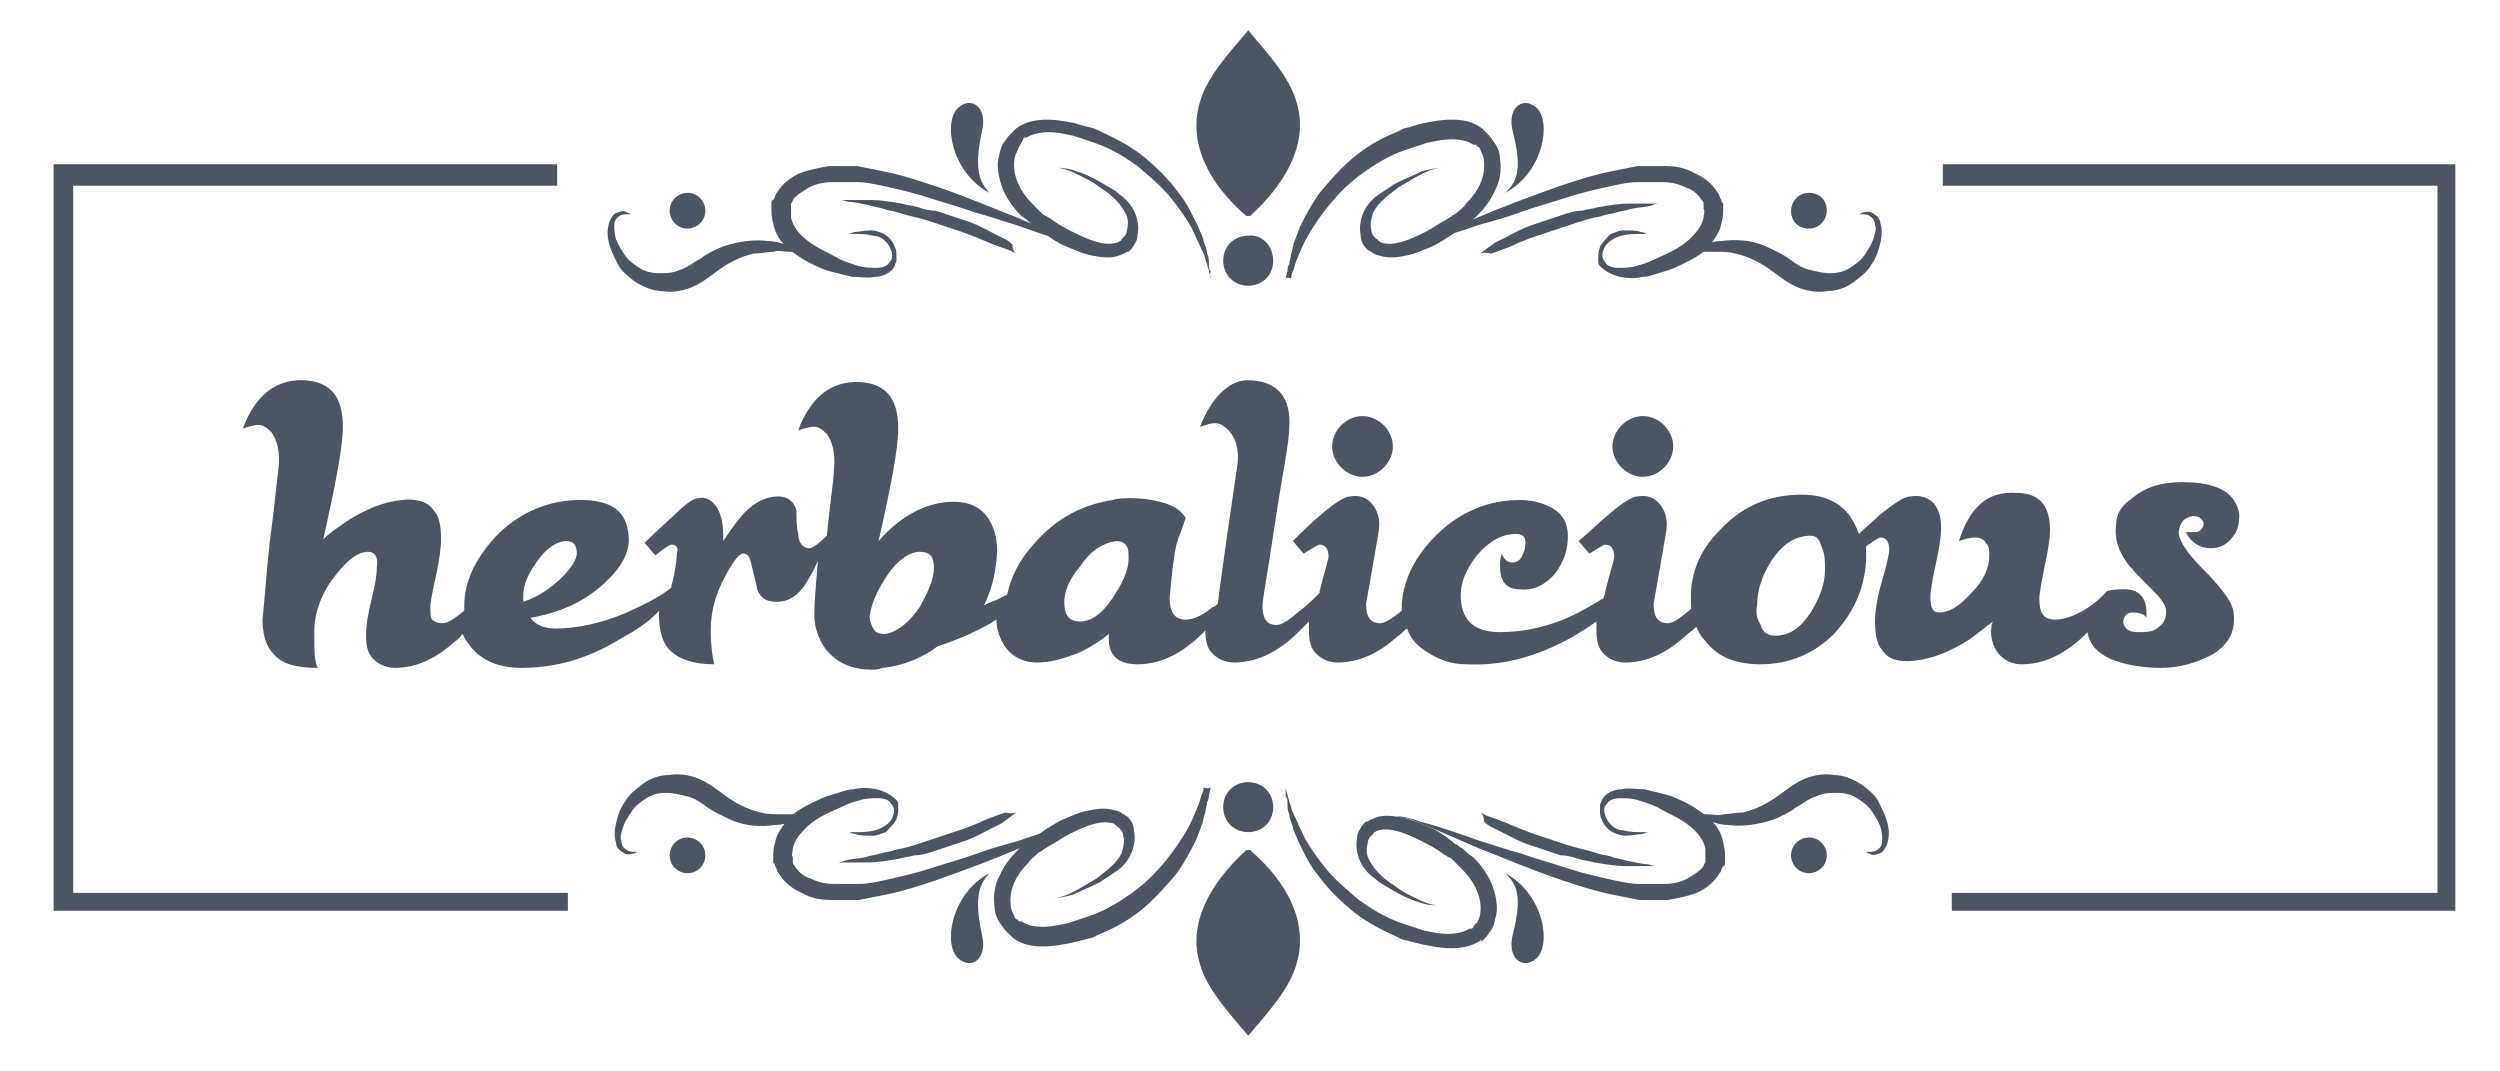 <?xml version="1.0" encoding="utf-8"?>
<!-- Generator: Adobe Illustrator 26.0.1, SVG Export Plug-In . SVG Version: 6.00 Build 0)  -->
<svg version="1.1" id="Layer_1" xmlns="http://www.w3.org/2000/svg" xmlns:xlink="http://www.w3.org/1999/xlink" x="0px" y="0px"
	 viewBox="0 0 140 60" style="enable-background:new 0 0 140 60;" xml:space="preserve">
<style type="text/css">
	.st0{fill:#4B5563;}
</style>
<path class="st0" d="M74.6,25c0,0.9,0.8,1.7,1.7,1.7c0.9,0,1.7-0.8,1.7-1.7c0-0.9-0.8-1.7-1.7-1.7S74.6,24.1,74.6,25"/>
<path class="st0" d="M48.9,35.2c-0.1-0.2-0.2-0.4-0.2-0.7c0.1-0.7,0.4-1.4,1-2.3c0.6-0.9,1.3-1.3,1.8-1.3c0.6,0,0.8,0.3,0.8,0.9
	S52,33.1,51.5,34c-0.6,0.9-1.3,1.4-1.9,1.5h-0.1C49.2,35.5,49,35.4,48.9,35.2 M29.3,33.4c0-0.7,0.3-1.3,0.8-2s1.1-1.1,1.6-1.1
	c0.4,0,0.6,0.2,0.6,0.7c0,0.3-0.3,0.8-0.8,1.3c-0.6,0.6-1.3,1.1-2.2,1.4V33.4L29.3,33.4z M59.6,33.7c0-0.6,0.3-1.3,0.9-2
	c0.6-0.9,1.3-1.3,2-1.4c0.3,0,0.5,0.1,0.6,0.3c0.1,0.1,0.1,0.4,0.1,0.7c0,0.6-0.3,1.3-0.9,2.2c-0.6,0.9-1.2,1.3-1.8,1.3
	C59.8,34.8,59.6,34.4,59.6,33.7 M98.6,35c-0.2-0.3-0.3-0.7-0.2-1.1c0-0.9,0.3-1.7,0.8-2.5c0.6-0.9,1.3-1.4,2.2-1.4
	c0.3,0,0.5,0.2,0.6,0.6c0.2,0.4,0.2,0.8,0.2,1.3c0,0.8-0.3,1.6-0.8,2.4c-0.6,0.9-1.2,1.3-2,1.3C99,35.6,98.7,35.4,98.6,35
	 M67.2,23.9c0.3-0.1,0.6-0.2,0.8-0.2c0.3,0,0.5,0.1,0.8,0.4c0.4,0.4,0.6,1.1,0.5,1.9c-0.2,1.4-0.4,2.7-0.6,4.1
	c-0.2,1.5-0.4,2.8-0.5,3.7C68.1,33.9,68,34,67.9,34c-0.6,0.5-1.1,0.7-1.5,0.7c-0.6,0-0.9-0.4-0.9-1.2c0.1-1.2,0.2-2.2,0.4-3.1
	c0.1-0.3,0.3-0.8,0.5-1.4c-0.2-0.3-0.5-0.6-1.1-0.8c-0.6-0.2-1.3-0.3-2-0.3c-0.3,0-0.7,0-1,0.1c-1.9,0.3-3.4,1.2-4.6,2.7
	c-0.7,0.8-1.1,1.7-1.3,2.6c-0.2,0.1-0.4,0.2-0.6,0.3c-0.3,0.1-0.5,0.2-0.7,0.3c0.4-0.8,0.6-1.6,0.7-2.5c0.1-0.8,0-1.5-0.3-2.1
	c-0.4-0.8-1.1-1.2-2.1-1.2c-1.4,0-2.9,0.7-4.2,2.2c0.7-3.1,1.1-5.2,1.1-6.3c0-1.7-0.7-2.5-2.1-2.6c-1.6-0.1-2.8,0.8-3.5,2.7
	c0.3-0.1,0.6-0.2,0.9-0.2c0.2,0,0.4,0.1,0.7,0.4c0.3,0.4,0.5,1.1,0.4,2c0,0.5-0.2,1.7-0.4,3.7c-0.5,0.5-0.8,0.7-1,0.7
	c-0.3,0-0.6-0.3-0.6-0.8c-0.1-0.4-0.1-0.9-0.1-1.3c-0.1-0.5-0.5-0.8-1-0.8c-0.7,0-1.3,0.3-1.9,0.9c-0.2,0.2-0.6,0.7-1.2,1.6
	c0-0.1,0-0.3,0-0.4c0-0.5-0.1-1-0.3-1.4c-0.3-0.5-0.7-0.7-1.1-0.6c-0.3,0-0.8,0.4-1.4,1c-1,0.9-1.5,1.4-1.6,1.5l0.6,0.7
	c0.5-0.4,0.8-0.6,0.9-0.6c0.3,0,0.4,0.2,0.3,0.5c0,0.4-0.1,1.1-0.3,1.8c0,0.1,0,0.1,0,0.1c-0.6,0.5-1.4,0.9-2.5,1.4
	c-1.4,0.6-2.8,0.9-4,0.9c-0.6,0-1.1-0.2-1.4-0.6c1.7-0.3,3-0.9,4.1-1.9c1-0.9,1.5-1.8,1.4-2.7c-0.1-1.4-1-2-2.7-2
	c-1.8,0-3.4,0.7-4.7,2c-1.2,1.3-1.8,2.6-1.8,3.9c0,0.1,0,0.2,0,0.3c-0.5,0.4-0.9,0.7-1.2,0.7c-0.3,0-0.5-0.1-0.6-0.2
	c-0.1-0.1-0.1-0.4-0.1-0.8c0-0.1,0.1-0.7,0.3-1.6c0.2-0.9,0.3-1.6,0.3-2.1c0-0.7-0.1-1.3-0.4-1.6c-0.3-0.5-1-0.7-1.8-0.6
	c-1,0.1-2,0.5-3.1,1.2c-0.4,0.3-0.9,0.6-1.3,1c0.7-3.1,1.1-5.2,1.1-6.3c0-1.7-0.7-2.5-2.1-2.6c-1.6-0.1-2.8,0.8-3.5,2.7
	c0.3-0.1,0.6-0.2,0.9-0.2c0.2,0,0.4,0.1,0.7,0.4c0.3,0.4,0.5,1.1,0.4,2c-0.1,0.7-0.2,2-0.5,4.2c-0.2,1.9-0.3,3.4-0.4,4.3
	c0,0.8,0.2,1.5,0.6,1.9c0.5,0.6,1.3,0.8,2.5,0.8c-0.2-0.3-0.2-1-0.2-2c0-1.1,0.4-2.2,1.2-3.2c0.7-0.9,1.3-1.3,1.8-1.3
	c0.4,0,0.6,0.3,0.5,0.9c0,0.4-0.1,1-0.3,1.8c-0.2,0.8-0.3,1.4-0.3,2s0.1,1,0.4,1.3s0.7,0.5,1.2,0.5c1.2,0,2.3-0.5,3.4-1.5
	c0.2-0.1,0.3-0.3,0.4-0.4c0.1,0.2,0.2,0.4,0.3,0.5c0.6,0.9,1.6,1.4,3,1.4c1.9,0,3.7-0.5,5.5-1.6c0.9-0.5,1.7-1,2.2-1.6
	c0,0.1,0,0.2,0,0.2c0,0.9,0.2,1.6,0.6,2c0.5,0.5,1.3,0.8,2.5,0.8c-0.1-0.4-0.2-1-0.2-1.9c0-1.1,0.3-2.1,0.8-3c0.4-0.8,0.8-1.3,1-1.3
	c0.3,0,0.4,0.2,0.5,0.7c0.2,0.8,0.3,1.2,0.3,1.3c0.2,0.5,0.5,0.7,1.1,0.7c0.8,0,1.4-0.5,1.9-1.5c0.2-0.3,0.3-0.6,0.4-0.8
	c-0.1,1.3-0.2,2.3-0.2,3s0.2,1.3,0.6,1.9c0.6,0.8,1.5,1.2,2.6,1.2c0.2,0,0.4,0,0.6-0.1c1.2-0.1,2.3-0.6,3.1-1.2
	c0.9-0.3,1.9-0.7,2.8-1.2c0.2-0.1,0.3-0.2,0.5-0.3c0,0.4,0.1,0.8,0.3,1.2c0.4,0.8,1.1,1.2,2,1.2c0.7,0,1.4-0.2,2.2-0.5
	c0.7-0.3,1.3-0.7,1.8-1.1c-0.1,1.2,0.5,1.7,1.6,1.7c1.2,0,2.3-0.5,3.4-1.5c0.1-0.1,0.3-0.3,0.4-0.4l0,0c0,0.6,0.1,1,0.4,1.3
	s0.7,0.5,1.2,0.5c1.2,0,2.3-0.5,3.4-1.5c0.3-0.3,0.6-0.6,0.8-0.8c0,0.2,0,0.3,0,0.5c0,0.6,0.1,1,0.4,1.3s0.7,0.5,1.2,0.5
	c1.2,0,2.3-0.5,3.4-1.5c0.2-0.1,0.3-0.3,0.5-0.4c0.2,0.6,0.6,1,1.1,1.3c0.6,0.4,1.3,0.7,2.2,0.7c2,0.1,3.9-0.4,5.9-1.5
	c0.5-0.3,1-0.6,1.4-0.9c0,0.2,0,0.3,0,0.5c0,0.6,0.1,1,0.4,1.3s0.7,0.5,1.2,0.5c1.2,0,2.3-0.5,3.4-1.5c0.2-0.2,0.4-0.3,0.6-0.5
	c0.1,0.3,0.3,0.6,0.5,0.8c0.7,0.9,1.7,1.3,3.1,1.3c1.6,0,3-0.6,4.1-1.7c1.1-1.2,1.7-2.5,1.8-4.1c0-0.3,0-0.6,0-0.8
	c0.4-0.3,0.7-0.5,0.8-0.5c0.3,0,0.5,0.2,0.5,0.7c0,0.1-0.1,0.7-0.4,1.7c-0.3,1-0.4,1.8-0.4,2.3c0,0.7,0.1,1.3,0.4,1.6
	c0.3,0.5,0.9,0.7,1.8,0.6c1-0.1,2-0.5,3.1-1.2c0.4-0.3,0.8-0.6,1.3-1c-0.1,0.2-0.1,0.4-0.1,0.6c0,0.5,0.2,1,0.5,1.3s0.7,0.5,1.2,0.5
	c1.2,0,2.3-0.5,3.4-1.5c0.1-0.1,0.2-0.2,0.3-0.3c0.1,0.7,0.6,1.2,1.3,1.5c0.7,0.3,1.7,0.5,2.8,0.5c1.1,0,2-0.3,2.8-0.7
	c0.9-0.5,1.3-1.2,1.3-2c0-0.2,0-0.5-0.1-0.7c-0.1-0.4-0.7-1.2-1.7-2.2c-0.9-0.9-1.3-1.6-1.3-2c0.1-0.6,0.3-0.8,0.8-0.9
	c0.1,0,0.3,0,0.4,0.1s0.2,0.2,0.2,0.3c0,0.3-0.2,0.5-0.5,0.5c0,0-0.1,0-0.2,0h-0.3c0.3,0.6,0.8,0.9,1.4,0.9c0.5,0,0.9-0.2,1.2-0.6
	c0.3-0.3,0.4-0.8,0.4-1.3c-0.2-1.2-1.2-1.8-3.2-1.8c-1.2,0-2.1,0.3-2.8,0.9c-0.6,0.4-0.9,0.9-0.9,1.5c-0.1,0.7,0.1,1.4,0.6,2.1
	c0.2,0.3,0.7,0.8,1.4,1.5c0.5,0.5,0.8,0.9,0.8,1.2c0,0.4-0.1,0.7-0.4,0.9c-0.3,0.3-0.7,0.3-1.2,0.3s-0.7-0.2-0.8-0.5
	c0-0.4,0.2-0.6,0.5-0.6c0.4,0,0.7,0.1,0.8,0.3c0-0.1,0-0.2,0-0.3c0-0.8-0.4-1.3-1.2-1.3c-0.3,0-0.7,0-1,0.1
	c-1.1,1.2-2.3,1.6-2.9,1.6c-0.7,0-0.9-0.4-0.9-1.2c0-0.2,0.1-0.8,0.3-1.8c0.2-0.9,0.3-1.6,0.3-2c0-1.4-0.6-2.1-1.9-2.1
	c-1.6-0.1-2.6,0.8-3.2,2.7c0.3-0.1,0.6-0.2,0.9-0.2s0.5,0.1,0.6,0.3c0.2,0.2,0.2,0.4,0.2,0.7c0,0.7-0.3,1.4-1,2.1
	c-0.7,0.8-1.3,1.1-1.8,1.1c-0.4,0-0.5-0.3-0.5-0.9c0-0.3,0.1-0.9,0.3-1.8c0.2-0.9,0.3-1.6,0.3-2c0-0.6-0.1-1-0.4-1.4
	c-0.3-0.3-0.7-0.5-1.3-0.4c-0.4,0-0.9,0.4-1.7,1c-0.4,0.4-0.8,0.7-1.2,1.1c-0.1-0.3-0.3-0.7-0.5-1c-0.6-0.8-1.5-1.2-2.7-1.2
	c-1.9,0-3.4,0.7-4.6,2c-1.2,1.2-1.7,2.6-1.6,4.1c0,0.1,0,0.2,0,0.3c-0.6,0.5-1,0.8-1.3,0.8c-0.6,0-0.8-0.4-0.8-1.1
	c0.3-1.6,0.5-2.9,0.7-4c0.1-0.6,0-1.1-0.3-1.5s-0.7-0.6-1.3-0.5c-0.3,0-0.9,0.4-1.6,1c-0.6,0.5-1.1,1-1.7,1.5L89,31
	c0.5-0.3,0.8-0.5,0.9-0.5c0.3,0,0.5,0.2,0.5,0.7c0,0.1-0.2,0.7-0.5,1.9c0,0.2-0.1,0.3-0.1,0.4c-0.5,0.3-1,0.6-1.6,0.9
	c-1.4,0.7-2.9,1-4.2,1c-1.5,0-2.2-0.7-2.2-2.1c0-0.7,0.3-1.4,0.9-2.2c0.7-0.8,1.4-1.2,2.2-1.2c0.4,0,0.6,0.2,0.5,0.7
	c0,0.2-0.1,0.4-0.2,0.6s-0.3,0.3-0.5,0.3c-0.3,0-0.5-0.2-0.6-0.5C84,31.3,84,31.5,84,31.7c0,0.8,0.3,1.3,1.1,1.3
	c0.8,0.1,1.5-0.3,2-0.9c0.5-0.7,0.7-1.3,0.7-2.1c0-0.7-0.3-1.2-0.8-1.5S85.9,28,85.1,28c-1.8,0-3.4,0.7-4.7,2
	c-1.2,1.2-1.8,2.5-1.9,3.8c0,0.2,0,0.3,0,0.4c-0.6,0.5-1,0.7-1.2,0.7c-0.6,0-0.8-0.4-0.8-1.1c0.3-1.6,0.5-2.9,0.7-4
	c0.1-0.6,0-1.1-0.3-1.5s-0.7-0.6-1.3-0.5c-0.3,0-0.9,0.4-1.6,1c-0.6,0.5-1.1,1-1.6,1.5L73,31c0.5-0.3,0.8-0.5,0.9-0.5
	c0.3,0,0.5,0.2,0.5,0.7c0,0.1-0.2,0.7-0.5,1.9v0.1c-0.3,0.3-0.7,0.7-1.1,1c-0.6,0.5-1,0.8-1.3,0.8c-0.6,0-0.8-0.4-0.8-1.1
	c0-0.3,0.3-1.9,0.7-4.6s0.8-4.5,0.8-5.4c0.1-1.7-0.7-2.5-2.1-2.6H70C69,21.2,67.9,22.1,67.2,23.9"/>
<path class="st0" d="M90.3,25c0,0.9,0.8,1.7,1.7,1.7c0.9,0,1.7-0.8,1.7-1.7c0-0.9-0.8-1.7-1.7-1.7C91.1,23.3,90.3,24.1,90.3,25"/>
<polygon class="st0" points="31.2,10.4 31.2,9.2 3,9.2 3,51 31.8,51 31.8,50 4.1,50 4.1,10.4 "/>
<polygon class="st0" points="109.3,50 109.3,51 137.5,51 137.5,9.2 108.8,9.2 108.8,10.4 136.5,10.4 136.5,50 "/>
<g id="XMLID_455_">
	<g id="XMLID_499_">
		<path id="XMLID_500_" class="st0" d="M70,47.6c2.1,1.8,3.3,4.1,2.6,6.4c-0.4,1.4-1.6,2.7-2.7,4c-1.1-1.3-2.3-2.6-2.7-4
			c-0.7-2.2,0.5-4.5,2.6-6.4H70z"/>
	</g>
	<g id="XMLID_497_">
		<path id="XMLID_498_" class="st0" d="M68.5,45.2c0-0.8,0.6-1.4,1.4-1.4c0.8,0,1.4,0.6,1.4,1.4c0,0.8-0.6,1.4-1.4,1.4
			C69.1,46.6,68.5,46,68.5,45.2z"/>
	</g>
	<g id="XMLID_456_">
		<g id="XMLID_474_">
			<g id="XMLID_494_">
				<g id="XMLID_495_">
					<path id="XMLID_496_" class="st0" d="M55.4,48.9c-2.2,1.2-2.6,4.1-1.7,4.8c0.7,0.6,1.6,0,1.3-1.3
						C54.5,50.1,54.9,49.5,55.4,48.9z"/>
				</g>
			</g>
			<g id="XMLID_492_">
				<path id="XMLID_493_" class="st0" d="M67.8,44.1c0,0,0,0.1-0.1,0.4c0,0.1,0,0.3-0.1,0.4c0,0.2-0.1,0.4-0.1,0.6
					c-0.1,0.2-0.1,0.5-0.2,0.7c-0.1,0.3-0.2,0.5-0.3,0.8c-0.3,0.6-0.6,1.2-1.1,1.9c-0.5,0.6-1.1,1.3-1.8,1.9
					c-0.7,0.6-1.5,1.1-2.5,1.5l-0.4,0.2l-0.4,0.1l-0.4,0.1l-0.4,0.1c-0.5,0.1-1,0.2-1.6,0.2c-0.6,0-1.2-0.1-1.7-0.5l-0.1-0.1
					l-0.1-0.1c0,0-0.1-0.1-0.2-0.2c-0.1-0.1-0.2-0.3-0.3-0.4c-0.2-0.3-0.3-0.6-0.3-0.9c-0.1-0.6,0-1.3,0.3-1.8c0.2-0.5,0.6-1,1-1.4
					c0.2-0.2,0.4-0.4,0.6-0.5c0.1-0.1,0.2-0.2,0.3-0.2c0.1-0.1,0.2-0.2,0.3-0.2c0.4-0.3,0.9-0.6,1.3-0.8c0.5-0.2,0.9-0.4,1.4-0.5
					c0.5-0.1,1-0.2,1.6,0c0.1,0,0.3,0.1,0.4,0.2c0.1,0,0.1,0.1,0.2,0.1c0,0,0.1,0.1,0.1,0.1c0.2,0.2,0.3,0.5,0.3,0.7
					c0.1,0.5,0,1-0.2,1.4c-0.2,0.4-0.5,0.7-0.8,0.9c-0.3,0.2-0.6,0.4-0.9,0.6c-0.6,0.3-1.1,0.5-1.5,0.7c-0.4,0.1-0.8,0.2-1.1,0.2
					c-0.2,0-0.4,0-0.4,0s0.1,0,0.4,0c0.2,0,0.6-0.1,1-0.3c0.4-0.2,0.9-0.5,1.4-0.8c0.5-0.4,1.1-0.8,1.4-1.4c0.1-0.3,0.2-0.7,0.1-1
					c0-0.2-0.1-0.3-0.2-0.4c0,0-0.1-0.1-0.1-0.1c0,0-0.1,0-0.1-0.1c-0.1,0-0.1-0.1-0.2-0.1c-0.7-0.2-1.6,0.2-2.4,0.6
					c-0.4,0.2-0.8,0.5-1.2,0.7c-0.1,0.1-0.2,0.1-0.3,0.2c-0.1,0.1-0.2,0.1-0.3,0.2c-0.2,0.2-0.4,0.3-0.5,0.5c-0.7,0.7-1.1,1.5-1,2.4
					c0,0.2,0.1,0.4,0.2,0.6c0,0.1,0.1,0.2,0.2,0.2c0,0,0,0.1,0.1,0.1l0,0l0,0l0,0c0,0,0,0,0,0l0.1,0c0.3,0.2,0.7,0.3,1.2,0.3
					c0.5,0,0.9-0.1,1.4-0.2l0.3-0.1l0.3-0.1l0.3-0.1l0.3-0.1c0.9-0.3,1.7-0.8,2.4-1.3c0.7-0.5,1.3-1.1,1.8-1.7
					c0.5-0.6,0.9-1.2,1.2-1.7c0.3-0.5,0.5-1,0.7-1.5c0.1-0.2,0.1-0.4,0.2-0.6c0.1-0.2,0.1-0.3,0.1-0.4
					C67.7,44.2,67.8,44.1,67.8,44.1z"/>
			</g>
			<g id="XMLID_490_">
				<path id="XMLID_491_" class="st0" d="M61.6,45.7C61.6,45.7,61.6,45.7,61.6,45.7c-0.1,0-0.2,0.1-0.3,0.1
					c-0.2,0.1-0.5,0.2-0.9,0.3c-0.8,0.3-1.9,0.8-3.3,1.4c-1.4,0.6-3,1.2-4.7,1.8c-0.9,0.3-1.8,0.6-2.8,0.8c-0.5,0.1-1,0.2-1.5,0.3
					c-0.3,0-0.5,0-0.8,0c-0.2,0-0.5,0-0.8,0c-0.5,0-1.1-0.1-1.6-0.4c-0.5-0.2-1-0.6-1.3-1.1c-0.1-0.1-0.1-0.3-0.2-0.4
					c0-0.1,0-0.1-0.1-0.2l0-0.1l0-0.1c0-0.3,0-0.6,0.1-0.9c0.1-0.6,0.5-1,0.8-1.4c0.4-0.4,0.8-0.6,1.2-0.8c0.4-0.2,0.8-0.4,1.2-0.5
					c0.4-0.1,0.8-0.3,1.2-0.3c0.4-0.1,0.8-0.1,1.3,0c0.4,0.1,0.8,0.3,1.1,0.6c0.1,0.1,0.1,0.2,0.1,0.3c0,0.1,0,0.1,0,0.1
					c0,0.1,0,0.1,0,0.2c0,0.2-0.1,0.4-0.1,0.5c-0.2,0.3-0.4,0.5-0.6,0.7c-0.3,0.1-0.5,0.2-0.7,0.2c-0.4,0-0.8,0-1-0.1
					c-0.2,0-0.3-0.1-0.3-0.1s0.1,0,0.4,0c0.2,0,0.6,0,1-0.1c0.4-0.1,0.9-0.4,1-0.8c0.1-0.2,0.1-0.5-0.1-0.7
					c-0.1-0.2-0.4-0.3-0.7-0.3c-0.3,0-0.7,0-1,0.1c-0.4,0.1-0.7,0.2-1.1,0.4c-0.7,0.3-1.6,0.7-2.1,1.3c-0.3,0.3-0.5,0.6-0.6,1
					c0,0.2-0.1,0.4,0,0.5l0,0.1l0,0.1c0,0,0,0.1,0,0.1c0,0.1,0.1,0.2,0.1,0.2c0.2,0.3,0.5,0.6,0.9,0.7c0.4,0.2,0.8,0.3,1.3,0.3
					c0.2,0,0.5,0,0.7,0c0.2,0,0.5,0,0.7,0c0.5,0,0.9-0.1,1.4-0.2c0.9-0.2,1.8-0.4,2.7-0.7c0.9-0.3,1.7-0.5,2.5-0.8
					c0.8-0.3,1.6-0.5,2.3-0.7c1.4-0.5,2.6-0.8,3.4-1.1C61.1,45.7,61.6,45.7,61.6,45.7z"/>
			</g>
			<g id="XMLID_488_">
				<path id="XMLID_489_" class="st0" d="M56.9,45.5c0,0-0.1,0.1-0.4,0.3c-0.1,0.1-0.3,0.2-0.4,0.3c-0.2,0.1-0.4,0.2-0.6,0.3
					c-0.4,0.2-0.9,0.5-1.5,0.7c-0.3,0.1-0.6,0.2-0.9,0.3c-0.3,0.1-0.6,0.2-0.9,0.3c-0.3,0.1-0.6,0.2-1,0.2c-0.3,0.1-0.6,0.1-0.9,0.2
					c-0.6,0.1-1.2,0.2-1.7,0.2c-0.2,0-0.5,0-0.7,0c-0.2,0-0.4,0-0.5,0c-0.3,0-0.5,0-0.5,0s0.2,0,0.4-0.1c0.3-0.1,0.7-0.1,1.2-0.2
					c0.2-0.1,0.5-0.1,0.8-0.2c0.3-0.1,0.6-0.1,0.8-0.2c0.6-0.1,1.2-0.3,1.8-0.5c0.3-0.1,0.6-0.2,0.9-0.3c0.3-0.1,0.6-0.2,0.9-0.3
					c0.3-0.1,0.6-0.2,0.8-0.3c0.3-0.1,0.5-0.2,0.7-0.3c0.5-0.2,0.8-0.3,1.1-0.4C56.7,45.6,56.9,45.5,56.9,45.5z"/>
			</g>
			<g id="XMLID_486_">
				<path id="XMLID_487_" class="st0" d="M45.6,45.3c0,0,0,0-0.1,0.1c-0.1,0.1-0.2,0.2-0.4,0.3c-0.2,0.1-0.4,0.2-0.7,0.3
					c-0.3,0.1-0.6,0.2-1,0.2c-0.7,0.1-1.6,0.1-2.5-0.3c-0.4-0.2-0.9-0.4-1.3-0.7c-0.4-0.3-0.7-0.5-1.1-0.6c-0.4-0.1-0.8-0.2-1.2-0.2
					c-0.4,0-0.8,0.1-1.1,0.3c-0.3,0.2-0.6,0.4-0.8,0.7c-0.2,0.3-0.4,0.6-0.5,0.9c-0.1,0.3-0.2,0.6-0.1,0.8c0,0.2,0.1,0.4,0.3,0.5
					c0.1,0.1,0.3,0.1,0.4,0.1c0.1,0,0.2,0,0.2,0s0,0-0.2,0.1c-0.1,0-0.3,0.1-0.5,0c-0.2-0.1-0.5-0.3-0.5-0.6c-0.1-0.3-0.1-0.7,0-1.1
					c0.1-0.4,0.2-0.8,0.5-1.2c0.2-0.4,0.6-0.7,1-1c0.4-0.3,0.9-0.5,1.5-0.5c0.5-0.1,1.1,0,1.6,0.2c0.5,0.2,0.9,0.5,1.3,0.8
					c0.4,0.3,0.7,0.5,1.1,0.7c0.4,0.2,0.7,0.3,1.1,0.4c0.4,0.1,0.7,0.1,1.1,0.1c0.3,0,0.6,0,0.9,0c0.3,0,0.5-0.1,0.7-0.1
					c0.2-0.1,0.4-0.1,0.5-0.1C45.5,45.3,45.6,45.3,45.6,45.3z"/>
			</g>
			<g id="XMLID_475_">
				<path id="XMLID_485_" class="st0" d="M37.5,47.9c0-0.5,0.4-1,1-1c0.5,0,1,0.4,1,1c0,0.5-0.4,1-1,1C38,48.9,37.5,48.5,37.5,47.9z
					"/>
			</g>
		</g>
		<g id="XMLID_457_">
			<g id="XMLID_469_">
				<g id="XMLID_470_">
					<path id="XMLID_471_" class="st0" d="M84.3,48.9c2.2,1.2,2.6,4.1,1.7,4.8c-0.7,0.6-1.6,0-1.3-1.3
						C85.3,50.1,84.9,49.5,84.3,48.9z"/>
				</g>
			</g>
			<g id="XMLID_467_">
				<path id="XMLID_468_" class="st0" d="M72,44.1c0,0,0,0.1,0.1,0.4c0,0.1,0.1,0.3,0.1,0.4c0.1,0.2,0.1,0.4,0.2,0.6
					c0.2,0.4,0.4,0.9,0.7,1.5c0.3,0.5,0.7,1.1,1.2,1.7c0.5,0.6,1.1,1.1,1.8,1.7c0.7,0.5,1.5,1,2.4,1.3l0.3,0.1l0.3,0.1l0.3,0.1
					l0.3,0.1c0.5,0.1,0.9,0.2,1.4,0.2c0.4,0,0.9-0.1,1.2-0.3l0.1,0c0,0,0,0,0,0l0,0l0,0l0,0c0.1,0,0.1-0.1,0.1-0.1
					c0.1-0.1,0.1-0.2,0.2-0.2c0.1-0.2,0.2-0.4,0.2-0.6c0.1-0.8-0.3-1.7-1-2.4c-0.2-0.2-0.3-0.3-0.5-0.5c-0.1-0.1-0.2-0.2-0.3-0.2
					c-0.1-0.1-0.2-0.1-0.3-0.2c-0.4-0.3-0.8-0.5-1.2-0.7c-0.8-0.4-1.7-0.8-2.4-0.6c-0.1,0-0.2,0.1-0.2,0.1c0,0-0.1,0-0.1,0.1
					c0,0-0.1,0.1-0.1,0.1c-0.1,0.1-0.2,0.2-0.2,0.4c-0.1,0.3-0.1,0.7,0.1,1c0.3,0.6,0.9,1.1,1.4,1.4c0.5,0.4,1,0.6,1.4,0.8
					c0.4,0.2,0.8,0.3,1,0.3c0.2,0,0.4,0,0.4,0s-0.1,0-0.4,0c-0.2,0-0.6,0-1.1-0.2c-0.4-0.1-1-0.4-1.5-0.7c-0.3-0.2-0.6-0.3-0.9-0.6
					c-0.3-0.2-0.6-0.5-0.8-0.9c-0.2-0.4-0.3-0.9-0.2-1.4c0-0.3,0.2-0.5,0.3-0.7c0.1-0.1,0.1-0.1,0.1-0.1c0.1-0.1,0.1-0.1,0.2-0.1
					c0.1-0.1,0.2-0.1,0.4-0.2c0.5-0.2,1.1-0.1,1.6,0c0.5,0.1,0.9,0.3,1.4,0.5c0.5,0.2,0.9,0.5,1.3,0.8c0.1,0.1,0.2,0.2,0.3,0.2
					c0.1,0.1,0.2,0.2,0.3,0.2c0.2,0.2,0.4,0.4,0.6,0.5c0.4,0.4,0.7,0.8,1,1.4c0.2,0.5,0.4,1.2,0.3,1.8c-0.1,0.3-0.1,0.6-0.3,0.9
					c-0.1,0.1-0.2,0.3-0.3,0.4c-0.1,0.1-0.1,0.1-0.2,0.2l-0.1,0.1L83,52.6c-0.5,0.4-1.2,0.5-1.7,0.5c-0.6,0-1.1-0.1-1.6-0.2
					l-0.4-0.1l-0.4-0.1l-0.4-0.1l-0.4-0.2c-0.9-0.4-1.8-0.9-2.5-1.5c-0.7-0.6-1.3-1.2-1.8-1.9c-0.5-0.6-0.8-1.3-1.1-1.9
					c-0.1-0.3-0.3-0.6-0.3-0.8c-0.1-0.3-0.2-0.5-0.2-0.7c-0.1-0.2-0.1-0.4-0.1-0.6c0-0.2,0-0.3-0.1-0.4C72,44.2,72,44.1,72,44.1z"/>
			</g>
			<g id="XMLID_464_">
				<path id="XMLID_465_" class="st0" d="M78.2,45.7c0,0,0.5,0,1.3,0.3c0.8,0.2,2,0.6,3.4,1.1c0.7,0.2,1.5,0.5,2.3,0.7
					c0.8,0.3,1.6,0.5,2.5,0.8c0.9,0.3,1.8,0.5,2.7,0.7c0.5,0.1,0.9,0.2,1.4,0.2c0.2,0,0.5,0,0.7,0c0.2,0,0.5,0,0.7,0
					c0.5,0,0.9-0.1,1.3-0.3c0.3-0.2,0.7-0.4,0.9-0.7c0-0.1,0.1-0.2,0.1-0.2c0,0,0-0.1,0-0.1l0-0.1l0-0.1c0-0.2,0-0.4,0-0.5
					c-0.1-0.4-0.3-0.7-0.6-1c-0.6-0.6-1.4-0.9-2.1-1.3c-0.4-0.2-0.8-0.3-1.1-0.4c-0.3-0.1-0.7-0.1-1-0.1c-0.3,0-0.6,0.1-0.7,0.3
					c-0.2,0.2-0.2,0.4-0.1,0.7c0.2,0.5,0.6,0.8,1,0.8c0.4,0.1,0.7,0.1,1,0.1c0.2,0,0.4,0,0.4,0s-0.1,0-0.3,0.1c-0.2,0-0.6,0.1-1,0.1
					c-0.2,0-0.5-0.1-0.7-0.2c-0.2-0.1-0.5-0.4-0.6-0.7c-0.1-0.2-0.1-0.3-0.1-0.5c0-0.1,0-0.1,0-0.2c0,0,0-0.1,0-0.1
					c0-0.1,0.1-0.2,0.1-0.3c0.2-0.4,0.7-0.6,1.1-0.6c0.4-0.1,0.8,0,1.3,0c0.4,0.1,0.8,0.2,1.2,0.3c0.4,0.1,0.8,0.3,1.2,0.5
					c0.4,0.2,0.8,0.5,1.2,0.8c0.4,0.4,0.7,0.8,0.8,1.4c0.1,0.3,0.1,0.6,0.1,0.9l0,0.1l0,0.1c0,0.1,0,0.2-0.1,0.2
					c-0.1,0.1-0.1,0.3-0.2,0.4c-0.3,0.5-0.8,0.9-1.3,1.1c-0.5,0.2-1.1,0.3-1.6,0.4c-0.3,0-0.5,0-0.8,0c-0.3,0-0.5,0-0.8,0
					c-0.5-0.1-1-0.2-1.5-0.3c-1-0.2-1.9-0.5-2.8-0.8c-1.8-0.6-3.4-1.3-4.7-1.8c-1.4-0.6-2.5-1.1-3.3-1.4c-0.4-0.2-0.7-0.3-0.9-0.3
					C78.4,45.8,78.3,45.7,78.2,45.7C78.2,45.7,78.2,45.7,78.2,45.7z"/>
			</g>
			<g id="XMLID_462_">
				<path id="XMLID_463_" class="st0" d="M82.9,45.5c0,0,0.2,0.1,0.4,0.2c0.3,0.1,0.6,0.2,1.1,0.4c0.2,0.1,0.5,0.2,0.7,0.3
					c0.3,0.1,0.5,0.2,0.8,0.3c0.3,0.1,0.6,0.2,0.9,0.3c0.3,0.1,0.6,0.2,0.9,0.3c0.6,0.2,1.2,0.3,1.8,0.5c0.3,0.1,0.6,0.1,0.8,0.2
					c0.3,0.1,0.5,0.1,0.8,0.2c0.5,0.1,0.9,0.2,1.2,0.2c0.3,0.1,0.4,0.1,0.4,0.1s-0.2,0-0.5,0c-0.1,0-0.3,0-0.5,0c-0.2,0-0.4,0-0.7,0
					c-0.5,0-1.1-0.1-1.7-0.2c-0.3-0.1-0.6-0.1-0.9-0.2c-0.3-0.1-0.6-0.2-1-0.2c-0.3-0.1-0.6-0.2-0.9-0.3c-0.3-0.1-0.6-0.2-0.9-0.3
					c-0.6-0.2-1.1-0.5-1.5-0.7c-0.2-0.1-0.4-0.2-0.6-0.3c-0.2-0.1-0.3-0.2-0.4-0.3C83.1,45.6,82.9,45.5,82.9,45.5z"/>
			</g>
			<g id="XMLID_460_">
				<path id="XMLID_461_" class="st0" d="M94.2,45.3c0,0,0.1,0,0.2,0.1c0.1,0,0.3,0.1,0.5,0.1c0.2,0.1,0.4,0.1,0.7,0.1
					c0.3,0,0.6,0.1,0.9,0c0.3,0,0.7-0.1,1.1-0.1c0.4-0.1,0.7-0.2,1.1-0.4c0.4-0.2,0.7-0.4,1.1-0.7c0.4-0.3,0.8-0.6,1.3-0.8
					c0.5-0.2,1.1-0.3,1.6-0.2c0.5,0,1,0.2,1.5,0.5c0.4,0.3,0.8,0.6,1,1c0.2,0.4,0.4,0.8,0.5,1.2c0.1,0.4,0.1,0.7,0,1.1
					c-0.1,0.3-0.3,0.6-0.5,0.6c-0.2,0.1-0.4,0.1-0.5,0c-0.1,0-0.2-0.1-0.2-0.1s0.1,0,0.2,0c0.1,0,0.3,0,0.4-0.1
					c0.2-0.1,0.3-0.3,0.3-0.5c0-0.2,0-0.5-0.1-0.8c-0.1-0.3-0.3-0.6-0.5-0.9c-0.2-0.3-0.5-0.5-0.8-0.7c-0.3-0.2-0.7-0.3-1.1-0.3
					c-0.4,0-0.8,0-1.2,0.2c-0.4,0.1-0.7,0.4-1.1,0.6c-0.4,0.3-0.8,0.5-1.3,0.7c-0.9,0.3-1.8,0.4-2.5,0.3c-0.4,0-0.7-0.1-1-0.2
					c-0.3-0.1-0.5-0.2-0.7-0.3c-0.2-0.1-0.3-0.2-0.4-0.3C94.3,45.4,94.2,45.3,94.2,45.3z"/>
			</g>
			<g id="XMLID_458_">
				<path id="XMLID_459_" class="st0" d="M102.3,47.9c0-0.5-0.4-1-1-1c-0.5,0-1,0.4-1,1c0,0.5,0.4,1,1,1
					C101.8,48.9,102.3,48.5,102.3,47.9z"/>
			</g>
		</g>
	</g>
</g>
<g id="XMLID_00000086693359279567993600000009256398366692053894_">
	<g id="XMLID_00000152968260474279610790000005292341094095546260_">
		<path id="XMLID_00000081608347055520584750000015171368850052819109_" class="st0" d="M69.8,12.1c-2.1-1.8-3.3-4.1-2.6-6.4
			c0.4-1.4,1.6-2.7,2.7-4c1.1,1.3,2.3,2.6,2.7,4c0.7,2.2-0.5,4.5-2.6,6.4H69.8z"/>
	</g>
	<g id="XMLID_00000159432425184154643890000002205773047650872742_">
		<path id="XMLID_00000044152195462788964640000004159186260788974726_" class="st0" d="M71.3,14.6c0,0.8-0.6,1.4-1.4,1.4
			c-0.8,0-1.4-0.6-1.4-1.4c0-0.8,0.6-1.4,1.4-1.4C70.7,13.1,71.3,13.8,71.3,14.6z"/>
	</g>
	<g id="XMLID_00000096042807431489858900000010793256633392351373_">
		<g id="XMLID_00000011024977045289936880000012500164362278734471_">
			<g id="XMLID_00000099643283732429726920000003704536943501021586_">
				<g id="XMLID_00000039098881566482513830000012303751851063444629_">
					<path id="XMLID_00000096045630118570639020000017304507031847460274_" class="st0" d="M84.3,10.8C86.5,9.6,86.9,6.7,86,6
						c-0.7-0.6-1.6,0-1.3,1.3C85.3,9.6,84.9,10.2,84.3,10.8z"/>
				</g>
			</g>
			<g id="XMLID_00000123412962284628232490000017339433603492751496_">
				<path id="XMLID_00000000908861584633153840000000914139324618127537_" class="st0" d="M72,15.6c0,0,0-0.1,0.1-0.4
					c0-0.1,0-0.3,0.1-0.4c0-0.2,0.1-0.4,0.1-0.6c0.1-0.2,0.1-0.5,0.2-0.7c0.1-0.3,0.2-0.5,0.3-0.8c0.3-0.6,0.6-1.2,1.1-1.9
					c0.5-0.6,1.1-1.3,1.8-1.9c0.7-0.6,1.5-1.1,2.5-1.5l0.4-0.2l0.4-0.1L79.3,7l0.4-0.1c0.5-0.1,1-0.2,1.6-0.2c0.6,0,1.2,0.1,1.7,0.5
					l0.1,0.1l0.1,0.1c0,0,0.1,0.1,0.2,0.2c0.1,0.1,0.2,0.3,0.3,0.4c0.2,0.3,0.3,0.6,0.3,0.9c0.1,0.6,0,1.3-0.3,1.8
					c-0.2,0.5-0.6,1-1,1.4c-0.2,0.2-0.4,0.4-0.6,0.5c-0.1,0.1-0.2,0.2-0.3,0.2c-0.1,0.1-0.2,0.2-0.3,0.2c-0.4,0.3-0.9,0.6-1.3,0.8
					c-0.5,0.2-0.9,0.4-1.4,0.5c-0.5,0.1-1,0.2-1.6,0c-0.1,0-0.3-0.1-0.4-0.2c-0.1,0-0.1-0.1-0.2-0.1c0,0-0.1-0.1-0.1-0.1
					c-0.2-0.2-0.3-0.5-0.3-0.7c-0.1-0.5,0-1,0.2-1.4c0.2-0.4,0.5-0.7,0.8-0.9c0.3-0.2,0.6-0.4,0.9-0.6c0.6-0.3,1.1-0.5,1.5-0.7
					c0.4-0.1,0.8-0.2,1.1-0.2c0.2,0,0.4,0,0.4,0s-0.1,0-0.4,0c-0.2,0-0.6,0.1-1,0.3c-0.4,0.2-0.9,0.5-1.4,0.8
					c-0.5,0.4-1.1,0.8-1.4,1.4c-0.1,0.3-0.2,0.7-0.1,1c0,0.2,0.1,0.3,0.2,0.4c0,0,0.1,0.1,0.1,0.1c0,0,0.1,0,0.1,0.1
					c0.1,0,0.1,0.1,0.2,0.1c0.7,0.2,1.6-0.2,2.4-0.6c0.4-0.2,0.8-0.5,1.2-0.7c0.1-0.1,0.2-0.1,0.3-0.2c0.1-0.1,0.2-0.1,0.3-0.2
					c0.2-0.2,0.4-0.3,0.5-0.5c0.7-0.7,1.1-1.5,1-2.4c0-0.2-0.1-0.4-0.2-0.6c0-0.1-0.1-0.2-0.2-0.2c0,0,0-0.1-0.1-0.1l0,0l0,0l0,0
					c0,0,0,0,0,0l-0.1,0c-0.3-0.2-0.7-0.3-1.2-0.3c-0.5,0-0.9,0.1-1.4,0.2l-0.3,0.1l-0.3,0.1l-0.3,0.1l-0.3,0.1
					c-0.9,0.3-1.7,0.8-2.4,1.3c-0.7,0.5-1.3,1.1-1.8,1.7c-0.5,0.6-0.9,1.2-1.2,1.7c-0.3,0.5-0.5,1-0.7,1.5c-0.1,0.2-0.1,0.4-0.2,0.6
					c-0.1,0.2-0.1,0.3-0.1,0.4C72.1,15.5,72,15.6,72,15.6z"/>
			</g>
			<g id="XMLID_00000009582280927066268150000005890567857992450981_">
				<path id="XMLID_00000183216322853607617510000014777976849942017723_" class="st0" d="M78.2,14C78.2,14,78.2,14,78.2,14
					c0.1,0,0.2-0.1,0.3-0.1c0.2-0.1,0.5-0.2,0.9-0.3c0.8-0.3,1.9-0.8,3.3-1.4c1.4-0.6,3-1.2,4.7-1.8c0.9-0.3,1.8-0.6,2.8-0.8
					c0.5-0.1,1-0.2,1.5-0.3c0.3,0,0.5,0,0.8,0c0.2,0,0.5,0,0.8,0c0.5,0,1.1,0.1,1.6,0.4c0.5,0.2,1,0.6,1.3,1.1
					c0.1,0.1,0.1,0.3,0.2,0.4c0,0.1,0,0.1,0.1,0.2l0,0.1l0,0.1c0,0.3,0,0.6-0.1,0.9c-0.1,0.6-0.5,1-0.8,1.4
					c-0.4,0.4-0.8,0.6-1.2,0.8c-0.4,0.2-0.8,0.4-1.2,0.5c-0.4,0.1-0.8,0.3-1.2,0.3c-0.4,0.1-0.8,0.1-1.3,0c-0.4-0.1-0.8-0.3-1.1-0.6
					c-0.1-0.1-0.1-0.2-0.1-0.3c0-0.1,0-0.1,0-0.1c0-0.1,0-0.1,0-0.2c0-0.2,0.1-0.4,0.1-0.5c0.2-0.3,0.4-0.5,0.6-0.7
					c0.3-0.1,0.5-0.2,0.7-0.2c0.4,0,0.8,0,1,0.1c0.2,0,0.3,0.1,0.3,0.1s-0.1,0-0.4,0c-0.2,0-0.6,0-1,0.1c-0.4,0.1-0.9,0.4-1,0.8
					c-0.1,0.2-0.1,0.5,0.1,0.7c0.1,0.2,0.4,0.3,0.7,0.3c0.3,0,0.7,0,1-0.1c0.4-0.1,0.7-0.2,1.1-0.4c0.7-0.3,1.6-0.7,2.1-1.3
					c0.3-0.3,0.5-0.6,0.6-1c0-0.2,0.1-0.4,0-0.5l0-0.1l0-0.1c0,0,0-0.1,0-0.1c0-0.1-0.1-0.2-0.1-0.2c-0.2-0.3-0.5-0.6-0.9-0.7
					c-0.4-0.2-0.8-0.3-1.3-0.3c-0.2,0-0.5,0-0.7,0c-0.2,0-0.5,0-0.7,0c-0.5,0-0.9,0.1-1.4,0.2c-0.9,0.2-1.8,0.4-2.7,0.7
					c-0.9,0.3-1.7,0.5-2.5,0.8c-0.8,0.3-1.6,0.5-2.3,0.7c-1.4,0.5-2.6,0.8-3.4,1.1C78.7,14,78.2,14,78.2,14z"/>
			</g>
			<g id="XMLID_00000067924427411272637300000017680214112790355903_">
				<path id="XMLID_00000025414464811888534180000005596168071264148128_" class="st0" d="M82.9,14.2c0,0,0.1-0.1,0.4-0.3
					c0.1-0.1,0.3-0.2,0.4-0.3c0.2-0.1,0.4-0.2,0.6-0.3c0.4-0.2,0.9-0.5,1.5-0.7c0.3-0.1,0.6-0.2,0.9-0.3c0.3-0.1,0.6-0.2,0.9-0.3
					c0.3-0.1,0.6-0.2,1-0.2c0.3-0.1,0.6-0.1,0.9-0.2c0.6-0.1,1.2-0.2,1.7-0.2c0.2,0,0.5,0,0.7,0c0.2,0,0.4,0,0.5,0
					c0.3,0,0.5,0,0.5,0s-0.2,0-0.4,0.1c-0.3,0.1-0.7,0.1-1.2,0.2c-0.2,0.1-0.5,0.1-0.8,0.2c-0.3,0.1-0.6,0.1-0.8,0.2
					c-0.6,0.1-1.2,0.3-1.8,0.5c-0.3,0.1-0.6,0.2-0.9,0.3c-0.3,0.1-0.6,0.2-0.9,0.3c-0.3,0.1-0.6,0.2-0.8,0.3
					c-0.3,0.1-0.5,0.2-0.7,0.3c-0.5,0.2-0.8,0.3-1.1,0.4C83.1,14.1,82.9,14.2,82.9,14.2z"/>
			</g>
			<g id="XMLID_00000029752966863322009400000004898217936929904296_">
				<path id="XMLID_00000044892164653093691470000009572004504003344785_" class="st0" d="M94.2,14.4c0,0,0,0,0.1-0.1
					c0.1-0.1,0.2-0.2,0.4-0.3c0.2-0.1,0.4-0.2,0.7-0.3c0.3-0.1,0.6-0.2,1-0.2c0.7-0.1,1.6-0.1,2.5,0.3c0.4,0.2,0.9,0.4,1.3,0.7
					c0.4,0.3,0.7,0.5,1.1,0.6c0.4,0.1,0.8,0.2,1.2,0.2c0.4,0,0.8-0.1,1.1-0.3c0.3-0.2,0.6-0.4,0.8-0.7c0.2-0.3,0.4-0.6,0.5-0.9
					c0.1-0.3,0.2-0.6,0.1-0.8c0-0.2-0.1-0.4-0.3-0.5c-0.1-0.1-0.3-0.1-0.4-0.1c-0.1,0-0.2,0-0.2,0s0,0,0.2-0.1c0.1,0,0.3-0.1,0.5,0
					c0.2,0.1,0.5,0.3,0.5,0.6c0.1,0.3,0.1,0.7,0,1.1c-0.1,0.4-0.2,0.8-0.5,1.2c-0.2,0.4-0.6,0.7-1,1c-0.4,0.3-0.9,0.5-1.5,0.5
					c-0.5,0.1-1.1,0-1.6-0.2c-0.5-0.2-0.9-0.5-1.3-0.8c-0.4-0.3-0.7-0.5-1.1-0.7c-0.4-0.2-0.7-0.3-1.1-0.4c-0.4-0.1-0.7-0.1-1.1-0.1
					c-0.3,0-0.6,0-0.9,0c-0.3,0-0.5,0.1-0.7,0.1c-0.2,0.1-0.4,0.1-0.5,0.1C94.3,14.4,94.2,14.4,94.2,14.4z"/>
			</g>
			<g id="XMLID_00000170961355305785674950000017760805938470856838_">
				<path id="XMLID_00000141440894849645847000000012065796104196359837_" class="st0" d="M102.3,11.8c0,0.5-0.4,1-1,1s-1-0.4-1-1
					c0-0.5,0.4-1,1-1S102.3,11.2,102.3,11.8z"/>
			</g>
		</g>
		<g id="XMLID_00000071542157855858618020000010008598503121626006_">
			<g id="XMLID_00000081640305433908707500000011067401024792291239_">
				<g id="XMLID_00000078022149264106672970000004045604434505244552_">
					<path id="XMLID_00000145756937419184691350000015790146349109458877_" class="st0" d="M55.4,10.8c-2.2-1.2-2.6-4.1-1.7-4.8
						c0.7-0.6,1.6,0,1.3,1.3C54.5,9.6,54.9,10.2,55.4,10.8z"/>
				</g>
			</g>
			<g id="XMLID_00000083792308645342242360000014209264907884915592_">
				<path id="XMLID_00000142898868854615049050000011212629772445246134_" class="st0" d="M67.8,15.6c0,0,0-0.1-0.1-0.4
					c0-0.1-0.1-0.3-0.1-0.4c-0.1-0.2-0.1-0.4-0.2-0.6c-0.2-0.4-0.4-0.9-0.7-1.5c-0.3-0.5-0.7-1.1-1.2-1.7c-0.5-0.6-1.1-1.1-1.8-1.7
					c-0.7-0.5-1.5-1-2.4-1.3l-0.3-0.1l-0.3-0.1l-0.3-0.1l-0.3-0.1c-0.5-0.1-0.9-0.2-1.4-0.2c-0.4,0-0.9,0.1-1.2,0.3l-0.1,0
					c0,0,0,0,0,0l0,0l0,0l0,0c-0.1,0-0.1,0.1-0.1,0.1C57.1,8.2,57,8.3,57,8.4c-0.1,0.2-0.2,0.4-0.2,0.6c-0.1,0.8,0.3,1.7,1,2.4
					c0.2,0.2,0.3,0.3,0.5,0.5c0.1,0.1,0.2,0.2,0.3,0.2c0.1,0.1,0.2,0.1,0.3,0.2c0.4,0.3,0.8,0.5,1.2,0.7c0.8,0.4,1.7,0.8,2.4,0.6
					c0.1,0,0.2-0.1,0.2-0.1c0,0,0.1,0,0.1-0.1c0,0,0.1-0.1,0.1-0.1c0.1-0.1,0.2-0.2,0.2-0.4c0.1-0.3,0.1-0.7-0.1-1
					c-0.3-0.6-0.9-1.1-1.4-1.4c-0.5-0.4-1-0.6-1.4-0.8c-0.4-0.2-0.8-0.3-1-0.3c-0.2,0-0.4,0-0.4,0s0.1,0,0.4,0c0.2,0,0.6,0,1.1,0.2
					c0.4,0.1,1,0.4,1.5,0.7c0.3,0.2,0.6,0.3,0.9,0.6c0.3,0.2,0.6,0.5,0.8,0.9c0.2,0.4,0.3,0.9,0.2,1.4c0,0.3-0.2,0.5-0.3,0.7
					c-0.1,0.1-0.1,0.1-0.1,0.1c-0.1,0.1-0.1,0.1-0.2,0.1c-0.1,0.1-0.2,0.1-0.4,0.2c-0.5,0.2-1.1,0.1-1.6,0c-0.5-0.1-0.9-0.3-1.4-0.5
					c-0.5-0.2-0.9-0.5-1.3-0.8c-0.1-0.1-0.2-0.2-0.3-0.2c-0.1-0.1-0.2-0.2-0.3-0.2c-0.2-0.2-0.4-0.4-0.6-0.5c-0.4-0.4-0.7-0.8-1-1.4
					c-0.2-0.5-0.4-1.2-0.3-1.8c0.1-0.3,0.1-0.6,0.3-0.9c0.1-0.1,0.2-0.3,0.3-0.4c0.1-0.1,0.1-0.1,0.2-0.2l0.1-0.1l0.1-0.1
					c0.5-0.4,1.2-0.5,1.7-0.5c0.6,0,1.1,0.1,1.6,0.2L60.5,7l0.4,0.1l0.4,0.1l0.4,0.2c0.9,0.4,1.8,0.9,2.5,1.5
					c0.7,0.6,1.3,1.2,1.8,1.9c0.5,0.6,0.8,1.3,1.1,1.9c0.1,0.3,0.3,0.6,0.3,0.8c0.1,0.3,0.2,0.5,0.2,0.7c0.1,0.2,0.1,0.4,0.1,0.6
					c0,0.2,0,0.3,0.1,0.4C67.7,15.5,67.8,15.6,67.8,15.6z"/>
			</g>
			<g id="XMLID_00000136391596929929885810000003106214720499645317_">
				<path id="XMLID_00000180354100035567641620000002299510471416516755_" class="st0" d="M61.6,14c0,0-0.5,0-1.3-0.3
					c-0.8-0.2-2-0.6-3.4-1.1c-0.7-0.2-1.5-0.5-2.3-0.7c-0.8-0.3-1.6-0.5-2.5-0.8c-0.9-0.3-1.8-0.5-2.7-0.7c-0.5-0.1-0.9-0.2-1.4-0.2
					c-0.2,0-0.5,0-0.7,0c-0.2,0-0.5,0-0.7,0c-0.5,0-0.9,0.1-1.3,0.3c-0.3,0.2-0.7,0.4-0.9,0.7c0,0.1-0.1,0.2-0.1,0.2
					c0,0,0,0.1,0,0.1l0,0.1l0,0.1c0,0.2,0,0.4,0,0.5c0.1,0.4,0.3,0.7,0.6,1c0.6,0.6,1.4,0.9,2.1,1.3c0.4,0.2,0.8,0.3,1.1,0.4
					c0.3,0.1,0.7,0.1,1,0.1c0.3,0,0.6-0.1,0.7-0.3c0.2-0.2,0.2-0.4,0.1-0.7c-0.2-0.5-0.6-0.8-1-0.8c-0.4-0.1-0.7-0.1-1-0.1
					c-0.2,0-0.4,0-0.4,0s0.1,0,0.3-0.1c0.2,0,0.6-0.1,1-0.1c0.2,0,0.5,0.1,0.7,0.2c0.2,0.1,0.5,0.4,0.6,0.7c0.1,0.2,0.1,0.3,0.1,0.5
					c0,0.1,0,0.1,0,0.2c0,0,0,0.1,0,0.1c0,0.1-0.1,0.2-0.1,0.3c-0.2,0.4-0.7,0.6-1.1,0.6c-0.4,0.1-0.8,0-1.3,0
					c-0.4-0.1-0.8-0.2-1.2-0.3c-0.4-0.1-0.8-0.3-1.2-0.5c-0.4-0.2-0.8-0.5-1.2-0.8c-0.4-0.4-0.7-0.8-0.8-1.4
					c-0.1-0.3-0.1-0.6-0.1-0.9l0-0.1l0-0.1c0-0.1,0-0.2,0.1-0.2c0.1-0.1,0.1-0.3,0.2-0.4c0.3-0.5,0.8-0.9,1.3-1.1
					c0.5-0.2,1.1-0.3,1.6-0.4c0.3,0,0.5,0,0.8,0c0.3,0,0.5,0,0.8,0c0.5,0.1,1,0.2,1.5,0.3c1,0.2,1.9,0.5,2.8,0.8
					c1.8,0.6,3.4,1.3,4.7,1.8c1.4,0.6,2.5,1.1,3.3,1.4c0.4,0.2,0.7,0.3,0.9,0.3C61.4,14,61.5,14,61.6,14C61.6,14,61.6,14,61.6,14z"
					/>
			</g>
			<g id="XMLID_00000098200192922678533890000006878867614625474180_">
				<path id="XMLID_00000082342829328249760010000017809983624315626657_" class="st0" d="M56.9,14.2c0,0-0.2-0.1-0.4-0.2
					c-0.3-0.1-0.6-0.2-1.1-0.4c-0.2-0.1-0.5-0.2-0.7-0.3c-0.3-0.1-0.5-0.2-0.8-0.3c-0.3-0.1-0.6-0.2-0.9-0.3
					c-0.3-0.1-0.6-0.2-0.9-0.3c-0.6-0.2-1.2-0.3-1.8-0.5c-0.3-0.1-0.6-0.1-0.8-0.2c-0.3-0.1-0.5-0.1-0.8-0.2
					c-0.5-0.1-0.9-0.2-1.2-0.2c-0.3-0.1-0.4-0.1-0.4-0.1s0.2,0,0.5,0c0.1,0,0.3,0,0.5,0c0.2,0,0.4,0,0.7,0c0.5,0,1.1,0.1,1.7,0.2
					c0.3,0.1,0.6,0.1,0.9,0.2c0.3,0.1,0.6,0.2,1,0.2c0.3,0.1,0.6,0.2,0.9,0.3c0.3,0.1,0.6,0.2,0.9,0.3c0.6,0.2,1.1,0.5,1.5,0.7
					c0.2,0.1,0.4,0.2,0.6,0.3c0.2,0.1,0.3,0.2,0.4,0.3C56.7,14.1,56.9,14.2,56.9,14.2z"/>
			</g>
			<g id="XMLID_00000127018395387545929880000004720564673250602928_">
				<path id="XMLID_00000043435373488917904890000018202037282505433242_" class="st0" d="M45.6,14.4c0,0-0.1,0-0.2-0.1
					c-0.1,0-0.3-0.1-0.5-0.1c-0.2-0.1-0.4-0.1-0.7-0.1c-0.3,0-0.6-0.1-0.9,0c-0.3,0-0.7,0.1-1.1,0.1c-0.4,0.1-0.7,0.2-1.1,0.4
					c-0.4,0.2-0.7,0.4-1.1,0.7c-0.4,0.3-0.8,0.6-1.3,0.8c-0.5,0.2-1.1,0.3-1.6,0.2c-0.5,0-1-0.2-1.5-0.5c-0.4-0.3-0.8-0.6-1-1
					c-0.2-0.4-0.4-0.8-0.5-1.2c-0.1-0.4-0.1-0.7,0-1.1c0.1-0.3,0.3-0.6,0.5-0.6c0.2-0.1,0.4-0.1,0.5,0c0.1,0,0.2,0.1,0.2,0.1
					s-0.1,0-0.2,0c-0.1,0-0.3,0-0.4,0.1c-0.2,0.1-0.3,0.3-0.3,0.5c0,0.2,0,0.5,0.1,0.8c0.1,0.3,0.3,0.6,0.5,0.9
					c0.2,0.3,0.5,0.5,0.8,0.7c0.3,0.2,0.7,0.3,1.1,0.3c0.4,0,0.8,0,1.2-0.2c0.4-0.1,0.7-0.4,1.1-0.6c0.4-0.3,0.8-0.5,1.3-0.7
					c0.9-0.3,1.8-0.4,2.5-0.3c0.4,0,0.7,0.1,1,0.2c0.3,0.1,0.5,0.2,0.7,0.3c0.2,0.1,0.3,0.2,0.4,0.3C45.5,14.4,45.6,14.4,45.6,14.4z
					"/>
			</g>
			<g id="XMLID_00000034798107881396927860000014707192965395736489_">
				<path id="XMLID_00000016036796260113630610000015260057891992738730_" class="st0" d="M37.5,11.8c0,0.5,0.4,1,1,1
					c0.5,0,1-0.4,1-1c0-0.5-0.4-1-1-1C38,10.8,37.5,11.2,37.5,11.8z"/>
			</g>
		</g>
	</g>
</g>
</svg>
